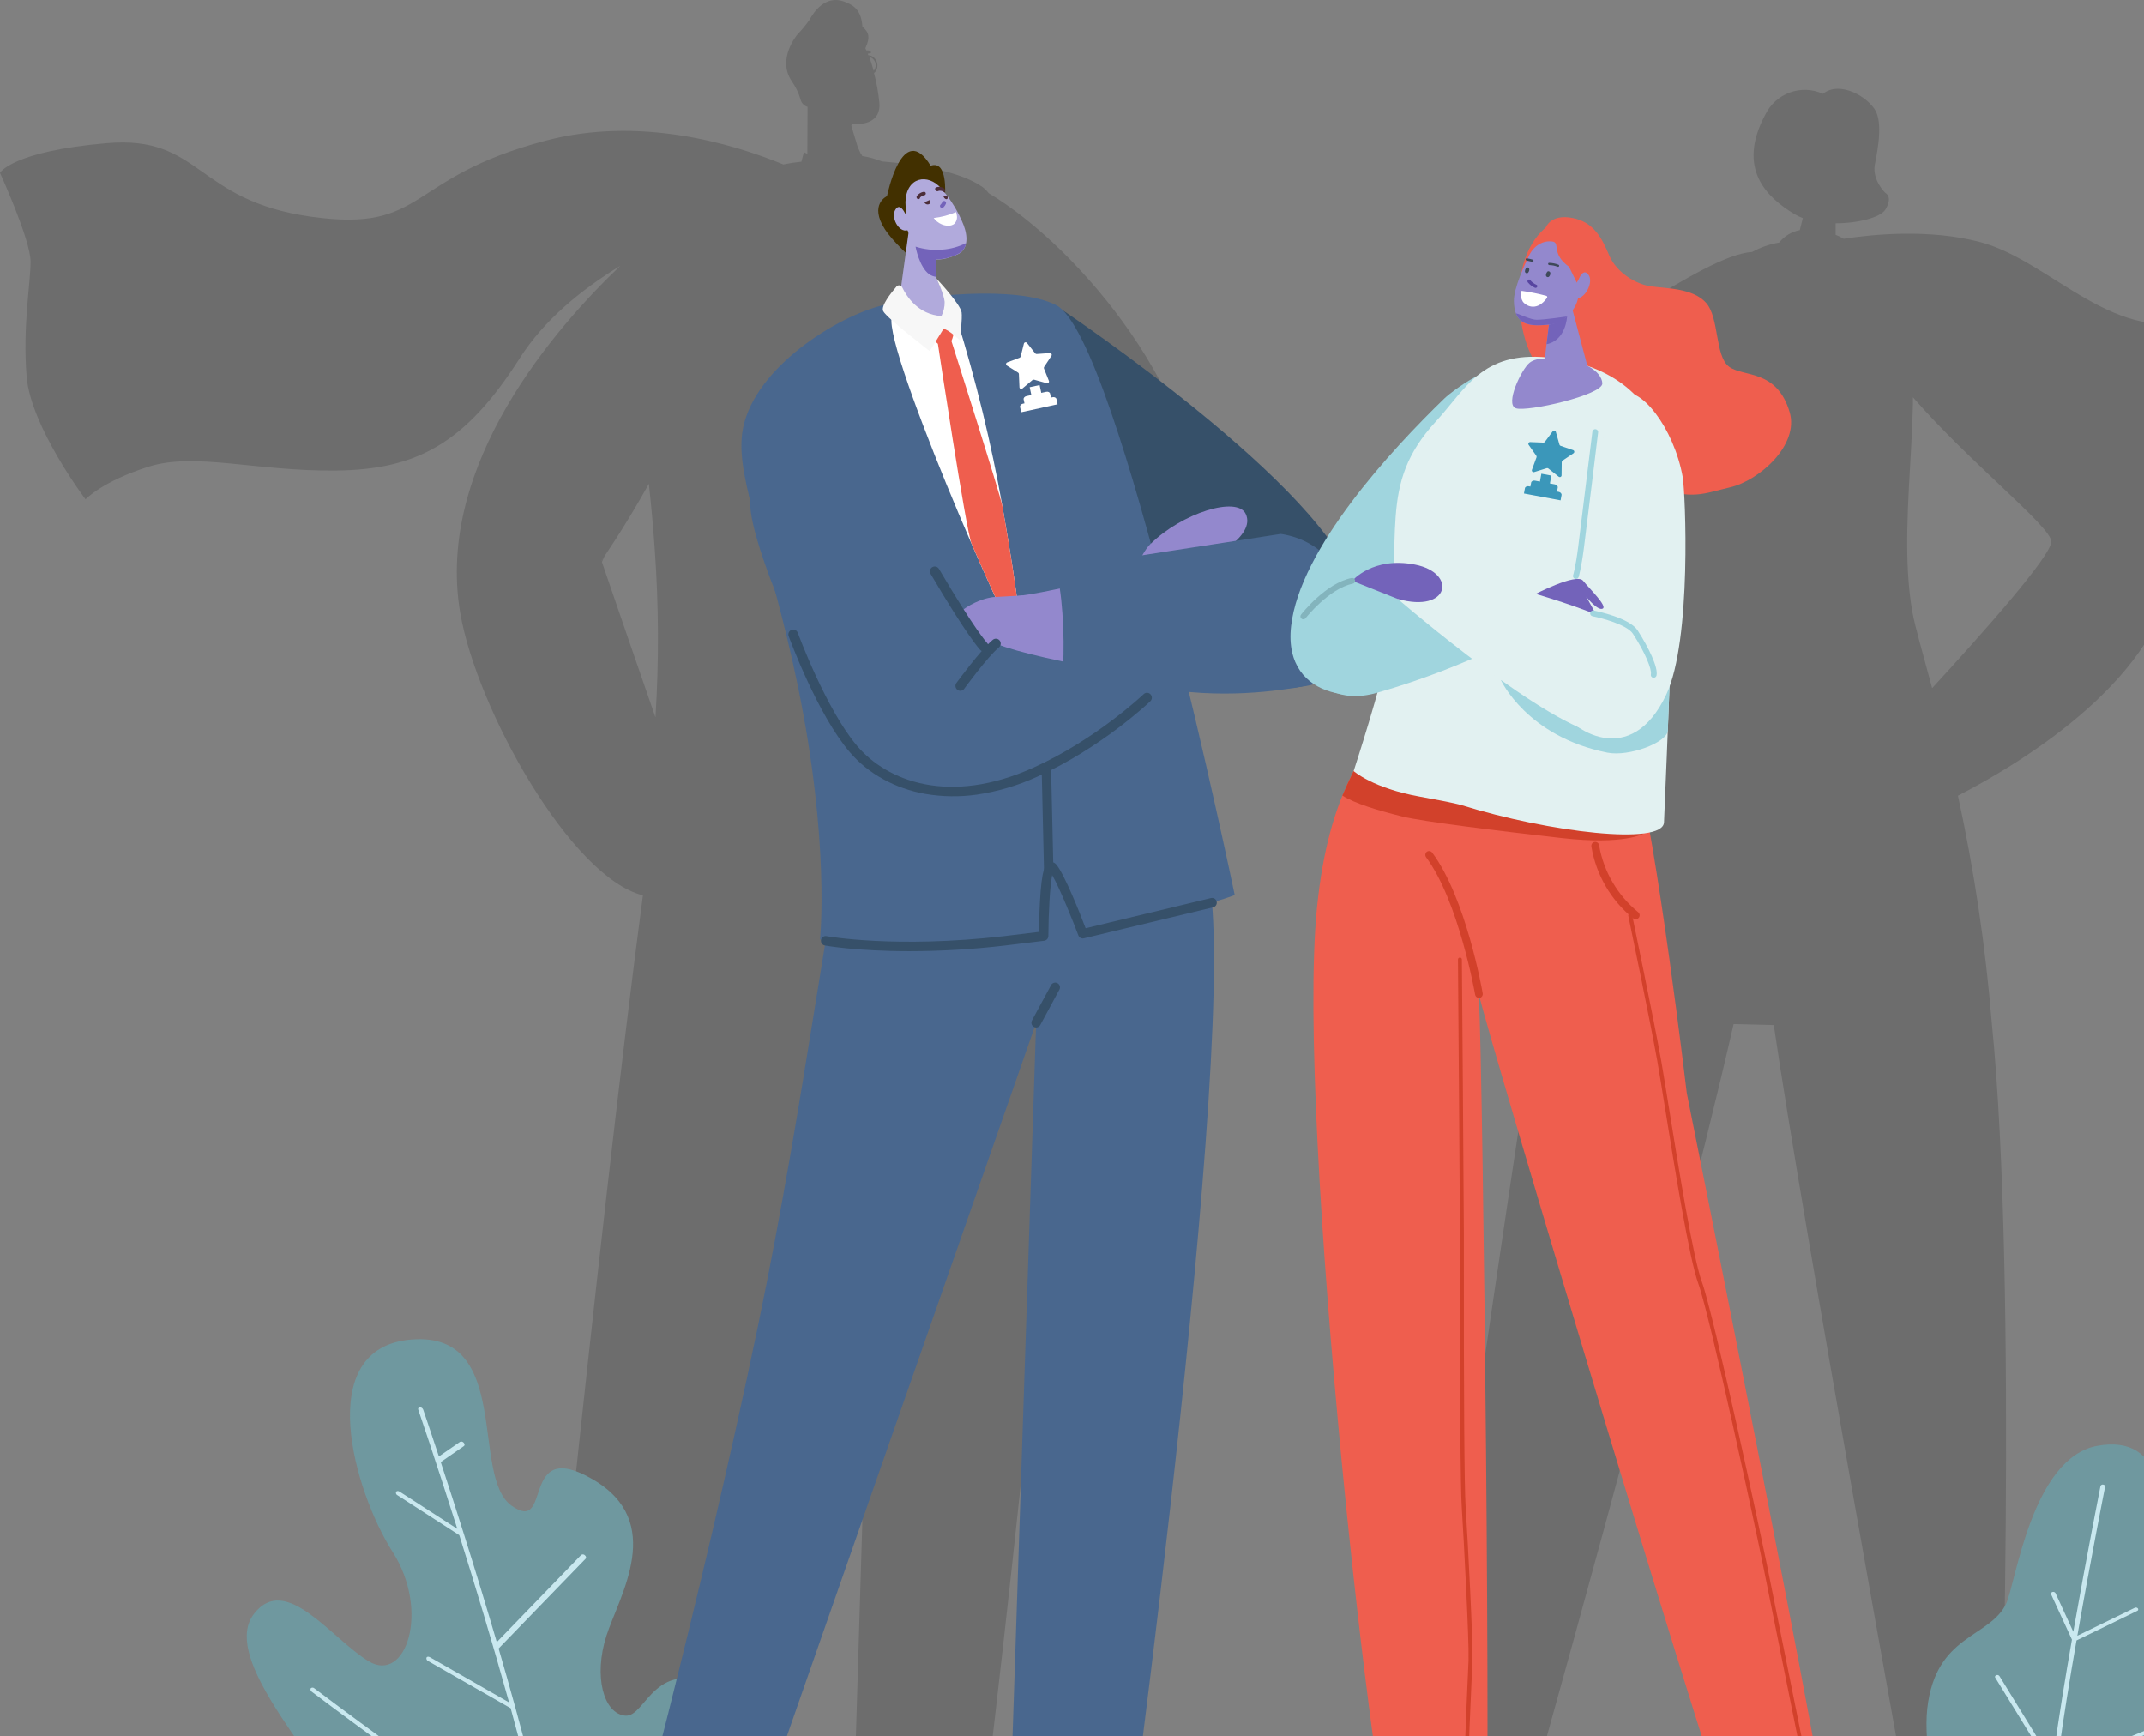 <svg width="494" height="400" viewBox="0 0 494 400" fill="none" xmlns="http://www.w3.org/2000/svg">
<rect x="0" y="0" width="494" height="400" fill="#808080" stroke="none"/>
<g clip-path="url(#clip0_10266_1938)">
<path d="M229.305 454.887H291.287L221.569 448.116L221.365 448.03C217.971 446.533 217.54 443.486 216.094 440.571C216.021 440.429 215.694 438.086 215.527 436.767H224.32C224.32 436.767 245.507 267.803 246.785 194.397C256.398 180.1 275.784 136.548 276.4 121.637C277.683 92.093 249.056 57.213 227.8 44.508C227.391 43.965 226.907 43.483 226.361 43.078C221.594 39.715 212.319 37.918 203.22 37.192C201.754 36.612 200.229 36.195 198.672 35.949L198.394 35.37L198.356 35.464C197.949 34.538 197.629 33.874 197.629 33.874L196.173 29.05C196.153 28.986 196.151 28.918 196.168 28.854C196.184 28.788 196.218 28.729 196.266 28.683C196.276 28.671 196.288 28.661 196.302 28.655C196.316 28.648 196.331 28.645 196.346 28.645C198.895 28.645 200.411 28.235 201.416 27.322C201.717 27.056 201.969 26.74 202.163 26.389C202.575 25.547 202.733 24.598 202.615 23.667C202.393 21.358 201.98 19.071 201.381 16.83C201.599 16.662 201.779 16.449 201.91 16.207C202.17 15.684 202.238 15.086 202.103 14.519C201.967 13.951 201.637 13.449 201.169 13.1C200.853 12.871 200.474 12.743 200.084 12.735L199.942 12.374C200.095 12.33 200.252 12.304 200.411 12.298C200.905 12.254 200.738 11.677 199.98 11.608C199.861 11.595 199.741 11.595 199.622 11.608L199.388 11.118L199.559 10.695C200.344 8.831 200.431 7.588 198.708 6.145C198.474 2.497 196.907 1.172 194.26 0.283C190.2 -1.046 187.547 2.633 186.535 4.541C185.684 5.761 184.737 6.91 183.703 7.978C183.703 7.978 178.904 13.634 182.468 18.743C183.342 20.02 184.013 21.425 184.456 22.908C184.553 23.309 184.753 23.679 185.037 23.979C185.321 24.279 185.678 24.499 186.073 24.618L186.024 35.45L185.228 35.061L184.659 37.248C183.259 37.387 181.867 37.601 180.489 37.887C168.37 32.916 147.17 26.781 125.823 32.382C93.122 40.958 98.546 53.677 71.699 49.929C44.855 46.181 46.454 31.108 24.6 32.983C2.746 34.86 0 39.82 0 39.82C0 39.82 7.051 55.26 7.047 60.289C7.04 65.317 5.194 75.206 6.14 86.762C7.082 98.316 19.713 115.036 19.713 115.036C19.713 115.036 23.502 110.91 34.231 107.516C44.96 104.122 59.051 108.623 77.508 108.404C95.962 108.186 107.209 102.189 119.704 82.597C125.256 73.863 133.746 66.816 142.945 61.222C128.211 75.25 100.242 106.981 106.03 141.111C109.799 163.35 131.611 202.221 148.14 206.263C137.584 285.729 122.621 436.861 122.621 436.861H126.922C126.588 443.823 124.662 452.09 126.922 452.755C131.073 453.998 146.214 455.352 154.508 454.956H222.116C224.765 454.974 227.244 454.985 229.305 454.887ZM246.821 114.27L244.47 127.323C243.715 120.25 242.892 113.185 242.002 106.128C244.884 111.126 246.821 114.297 246.821 114.297V114.27ZM200.96 13.418C201.347 13.697 201.619 14.108 201.725 14.574C201.84 15.036 201.781 15.525 201.558 15.946C201.49 16.078 201.403 16.199 201.301 16.307C201.012 15.243 200.682 14.19 200.313 13.151C200.546 13.19 200.767 13.282 200.96 13.418ZM138.687 129.481L139.341 128.013C139.083 128.405 138.836 128.811 138.596 129.214V129.134C138.596 129.134 143.801 121.724 149.509 111.455C150.021 116.154 150.497 121.214 150.873 126.684C151.791 139.534 151.842 152.429 151.028 165.283C146.888 153.358 142.775 141.424 138.687 129.481ZM149.75 436.792L203.057 202.564C203.093 202.57 203.129 202.57 203.164 202.564L196.099 436.781H201.75C201.578 440.398 200.974 444.364 200.751 447.433H145.494C143.056 445.812 142.569 443.139 141.291 440.596C141.217 440.453 140.891 438.11 140.724 436.792H149.75Z" fill="black" fill-opacity="0.15"/>
<path d="M600.155 70.322C593.848 56.492 578.788 56.262 578.788 56.262C578.788 56.262 556.742 53.844 507.477 72.938C487.818 80.559 472.782 60.133 456.267 55.777C444.544 52.668 431.413 53.999 424.8 55.013C424.215 54.647 423.594 54.34 422.947 54.1V51.438C428.204 51.438 433.325 50.064 434.413 48.276C436.227 45.296 434.413 44.452 434.413 44.452C434.413 44.452 431.457 41.668 431.944 38.13C432.111 36.887 434.041 29.186 432.209 25.631C430.617 22.522 424.066 18.42 420.012 21.609C417.622 20.52 414.901 20.408 412.43 21.297C409.954 22.19 407.92 24.01 406.759 26.375C400.008 38.962 407.197 45.521 413.435 49.314C414.057 49.684 414.711 49.995 415.389 50.245L414.693 53.017C412.811 53.375 411.119 54.396 409.924 55.895C407.742 56.251 405.636 56.984 403.697 58.057C397.88 58.376 387.812 64.491 377.785 70.544C356.133 83.666 329.881 101.251 330.072 119.205C330.295 140.06 349.538 158.713 364.686 170.174C357.646 201.165 329.937 396.852 327.204 416.312C327.161 416.593 328.438 416.984 330.479 417.419C327.704 429.632 321.311 442.143 319.541 443.618C319.176 443.938 318.758 444.192 318.307 444.371C314.229 445.867 311.976 447.335 310.749 448.577C310.551 448.778 310.402 449.021 310.314 449.288C310.225 449.555 310.199 449.84 310.237 450.119L250.388 455.459L275.148 455.782L279.578 456.546L459.462 452.034C458.888 448.845 460.307 438.663 460.943 435.102C461.388 432.616 459.98 428.712 459.091 426.532C458.944 426.171 458.53 423.628 458.075 420.563L460.77 420.664C460.77 420.664 465.039 296.134 458.92 235.569C457.48 217.998 454.878 200.542 451.132 183.316C466.773 175.234 498.154 155.892 500.998 130.296C501.671 124.247 499.314 117.938 495.125 111.649C508.365 114.346 521.655 111.331 539.213 105.558C563.782 97.476 601.184 105.222 601.184 105.222C601.184 105.222 604.306 79.484 600.155 70.322ZM358.911 116.497C359.255 113.974 370.116 106.464 381.616 97.229C379.068 107.571 375.662 122.19 372.015 138.089C364.828 128.038 358.646 118.646 358.911 116.497ZM344.935 419.869C348.206 420.347 350.605 420.675 350.605 420.675C350.605 420.675 384.652 300.777 399.441 235.923L408.696 236.152C415.532 282.771 440.483 419.924 440.483 419.924L441.804 419.973C441.39 431.349 436.374 442.257 434.726 443.629C434.36 443.947 433.943 444.202 433.492 444.382C429.414 445.88 427.157 447.346 425.929 448.591C425.767 448.76 425.637 448.958 425.547 449.174L344.337 451.958C343.801 448.671 345.195 438.645 345.831 435.115C346.269 432.627 344.862 428.725 343.979 426.543C343.812 426.182 344.306 423.267 344.955 419.893L344.935 419.869ZM332.652 447.671C333.008 446.495 333.552 445.384 334.262 444.382C335.896 442.424 339.285 442.778 339.285 442.778L339.901 451.798L329.61 451.219C331.033 450.473 332.125 449.214 332.669 447.696L332.652 447.671ZM454.452 442.816L455.068 451.566L445.907 450.486C446.785 449.746 447.448 448.782 447.826 447.696C448.184 446.519 448.73 445.408 449.442 444.406C451.07 442.449 454.452 442.816 454.452 442.816ZM445.197 158.577C442.963 150.224 441.21 144.235 440.65 141.097C438.526 129.287 439.687 115.341 440.396 102.151V102.064C440.396 101.654 440.441 101.244 440.459 100.821V100.759C440.521 99.516 440.581 98.242 440.632 96.993V96.937C440.681 95.692 440.723 94.45 440.755 93.207V91.516C453.854 106.582 472.517 121.27 472.635 124.74C472.764 127.951 456.771 145.941 445.166 158.564L445.197 158.577Z" fill="black" fill-opacity="0.15"/>
<path d="M166.618 389.362C150.706 380.61 148.991 395.794 144.013 395.253C139.034 394.714 136.743 386.124 139.73 376.844C142.716 367.564 153.521 350.638 136.545 340.792C119.572 330.947 127.457 353.654 117.882 346.89C108.307 340.127 118.136 306.825 94.93 308.589C71.726 310.355 81.764 343.919 90.458 357.52C99.153 371.118 93.542 387.975 84.903 382.699C76.267 377.421 65.869 362.361 58.564 371.746C51.26 381.131 68.911 400.406 82.091 420.557C94.221 439.148 108.412 448.41 108.412 448.41C115.817 453.12 139.601 454.775 151.237 448.608C162.874 442.442 182.531 398.132 166.618 389.362Z" fill="#6F989F"/>
<path d="M154.248 405.155C154.149 405.027 154.01 404.935 153.854 404.895C153.697 404.855 153.532 404.868 153.383 404.932C143.815 410.961 129.352 419.769 125.785 421.205C123.793 412.359 121.356 402.899 118.765 393.483C118.765 393.382 118.737 393.284 118.685 393.198C117.454 388.718 116.186 384.248 114.883 379.789L134.942 359.093C135.127 358.899 135.054 358.545 134.769 358.309C134.662 358.193 134.516 358.121 134.36 358.106C134.203 358.089 134.046 358.13 133.917 358.222L114.465 378.31C112.014 369.964 109.48 361.644 106.862 353.349C105.123 347.833 103.352 342.328 101.55 336.833L106.887 333.141C107.116 332.987 107.091 332.644 106.844 332.377C106.743 332.253 106.603 332.166 106.447 332.131C106.291 332.095 106.127 332.112 105.981 332.179L101.125 335.535C98.959 328.965 97.576 324.967 97.509 324.756C97.449 324.598 97.344 324.461 97.207 324.363C97.07 324.265 96.906 324.209 96.738 324.204C96.671 324.202 96.605 324.217 96.546 324.248C96.487 324.278 96.436 324.323 96.4 324.379C96.363 324.436 96.342 324.501 96.337 324.568C96.332 324.635 96.345 324.702 96.373 324.763C96.484 325.092 100.329 336.281 105.37 352.224L92.068 343.639C91.759 343.441 91.394 343.465 91.265 343.701C91.211 343.849 91.214 344.012 91.275 344.158C91.335 344.303 91.449 344.42 91.592 344.485L105.826 353.672C109.393 364.99 113.502 378.535 117.295 392.209L99.033 381.78C98.712 381.599 98.365 381.648 98.261 381.898C98.223 382.052 98.241 382.215 98.312 382.358C98.382 382.501 98.5 382.615 98.646 382.679L117.66 393.538C120.8 404.95 123.706 416.419 125.872 426.748C101.656 411.116 72.718 389.169 72.422 388.951C72.309 388.848 72.161 388.792 72.008 388.792C71.856 388.792 71.709 388.848 71.595 388.951C71.532 389.089 71.522 389.245 71.565 389.39C71.608 389.535 71.703 389.66 71.831 389.741C72.133 389.964 101.717 412.404 126.126 428.104C128.082 437.618 129.383 446.128 129.637 452.611H130.871C130.586 446.061 129.272 437.569 127.311 428.073C127.314 427.987 127.297 427.902 127.262 427.824C126.899 426.053 126.51 424.249 126.094 422.41C130.173 421.08 151.762 407.493 154.304 405.914C154.502 405.765 154.495 405.429 154.248 405.155Z" fill="#C9E8EF"/>
<path d="M498.968 451.947C498.968 451.947 513.855 406.341 506.415 393.079C498.974 379.815 499.263 373.766 499.419 366.023C499.819 345.995 498.536 330.357 483.302 333.078C468.07 335.802 464.416 365.058 462.202 369.533C458.295 377.428 446.036 376.519 444.074 393.551C442.111 410.582 455.958 451.455 455.958 451.455L498.968 451.947Z" fill="#6F989F"/>
<path d="M452.853 416.989C452.961 416.905 453.091 416.854 453.227 416.844C453.364 416.834 453.5 416.865 453.618 416.933L471.783 428.365C471.732 421.479 472.066 414.596 472.782 407.747L459.716 386.483C459.584 386.278 459.716 386.031 459.967 385.931C460.094 385.879 460.234 385.871 460.367 385.908C460.499 385.945 460.615 386.025 460.696 386.136L472.969 406.101C473.08 405.168 473.195 404.235 473.327 403.284C474.343 395.777 475.837 386.632 477.391 377.737L472.586 367.29C472.482 367.072 472.628 366.836 472.913 366.762C473.04 366.725 473.175 366.729 473.3 366.775C473.424 366.82 473.53 366.905 473.602 367.016L477.707 375.929C480.76 358.558 483.92 342.626 483.969 342.365C484.012 342.242 484.098 342.139 484.211 342.075C484.325 342.011 484.458 341.99 484.585 342.018C484.883 342.056 485.085 342.272 485.043 342.497C484.998 342.719 481.736 359.166 478.639 376.844L491.841 370.424C491.961 370.357 492.101 370.335 492.237 370.359C492.372 370.381 492.497 370.45 492.588 370.553C492.626 370.597 492.65 370.653 492.661 370.711C492.675 370.768 492.672 370.827 492.655 370.883C492.639 370.939 492.609 370.991 492.568 371.033C492.528 371.076 492.477 371.107 492.421 371.125L478.448 377.924C476.904 386.781 475.417 395.881 474.405 403.36C474.242 404.547 474.094 405.736 473.96 406.927L494.149 398.741C494.274 398.683 494.415 398.668 494.549 398.698C494.682 398.732 494.803 398.808 494.889 398.914C494.92 398.965 494.939 399.022 494.944 399.081C494.949 399.141 494.94 399.2 494.918 399.255C494.896 399.31 494.861 399.359 494.816 399.399C494.771 399.438 494.718 399.466 494.66 399.48L473.849 407.916C473.139 414.761 472.811 421.64 472.868 428.521L497.382 417.953C497.506 417.898 497.645 417.884 497.778 417.913C497.911 417.942 498.031 418.014 498.122 418.114C498.156 418.163 498.177 418.219 498.185 418.279C498.193 418.338 498.187 418.398 498.167 418.455C498.148 418.51 498.115 418.56 498.072 418.601C498.029 418.641 497.977 418.67 497.92 418.686L472.882 429.452C472.915 434.908 473.235 440.358 473.838 445.78C473.869 446.01 473.653 446.215 473.351 446.235H473.289C473.17 446.245 473.051 446.212 472.954 446.143C472.856 446.074 472.787 445.972 472.757 445.856C472.146 440.396 471.825 434.908 471.797 429.414L452.933 417.55C452.864 417.508 452.811 417.443 452.782 417.367C452.753 417.291 452.75 417.207 452.773 417.129C452.789 417.077 452.817 417.029 452.853 416.989Z" fill="#C9E8EF"/>
<path d="M245.051 71.6C245.051 71.6 306.181 112.587 311.945 135.249C317.709 157.912 298.514 160.366 287.598 157.78C276.685 155.197 250.179 114.863 243.452 101.952C236.728 89.042 231.644 63.948 245.051 71.6Z" fill="#365069"/>
<path d="M194.63 195.727C200.998 181.563 249.387 163.19 262.153 160.161C263.091 174.459 269.62 183.309 277.345 198.698C288.148 220.198 258.575 436.643 258.575 436.643C258.575 436.643 254.786 439.589 245.754 439.589C234.173 439.589 232.087 436.643 232.087 436.643L238.734 235.625L168.495 436.638C168.495 436.638 166.754 438.596 155.278 439.464C144.753 440.266 143.081 436.638 143.081 436.638C143.081 436.638 161.473 368.987 174.688 305.264C185.573 252.824 191.336 203.061 194.63 195.727Z" fill="#49678E"/>
<path d="M183.776 157.769C177.427 127.089 169.525 110.747 171.012 99.77C172.924 85.693 191.372 73.72 202.397 70.589C211.48 68.008 234.346 65.616 243.385 70.315C257.877 77.811 284.494 206.201 284.494 206.201C284.494 206.201 272.704 211.011 243.156 215.256C203.409 220.968 188.941 216.432 188.941 216.432C188.941 216.432 191.31 194.192 183.776 157.769Z" fill="#49678E"/>
<path d="M220.446 73.404C224.859 87.597 228.376 102.054 230.977 116.689C235 139.892 235.549 146.264 234.26 146.983C232.97 147.705 201.69 76.177 205.755 72.477C209.822 68.78 218.743 67.798 220.446 73.404Z" fill="white"/>
<path d="M216.101 79.203C216.101 79.203 214.213 77.611 214.102 76.493C213.991 75.375 219.981 73.074 219.755 76.275C219.724 77.064 219.541 77.841 219.216 78.562C219.216 78.562 230.521 114.048 230.977 116.678C235 139.879 235.549 146.251 234.259 146.972C233.784 147.233 229.218 137.648 223.857 125.267C222.585 122.346 216.101 79.203 216.101 79.203Z" fill="#EF5E4E"/>
<path d="M235.4 137.193L228.874 137.561C228.874 137.561 221.531 138.109 216.473 146.393C211.412 154.678 226.183 148.32 234.051 148.961C241.916 149.6 244.297 136.71 235.4 137.193Z" fill="#9388CD"/>
<path d="M179.126 90.305C168.144 93.697 172.337 107.794 172.887 116.814C173.571 128.002 190.589 166.869 202.455 180.592C219.915 200.78 236.467 171.27 230.083 157.475C219.428 134.523 190.107 86.911 179.126 90.305Z" fill="#49678E"/>
<path d="M206.753 157.836C219.97 149.756 271.07 133.597 275.517 131.966C277.096 137.741 282.989 144.672 284.494 146.382C280.843 149.433 234.371 182.015 225.881 185.093C207.278 191.847 202.372 182.189 199.386 175.109C197.331 170.194 200.484 161.657 206.753 157.836Z" fill="#49678E"/>
<path d="M277.739 129.548C276.504 130.65 271.933 137.567 266.56 137.008C258.13 136.162 262.962 127.405 265.042 125.361C272.377 118.139 285.008 114.259 287.018 118.368C289.548 123.57 278.406 128.929 277.739 129.548Z" fill="#9388CD"/>
<path d="M279.984 126.958C279.984 126.958 244.817 136.051 235.402 137.193C225.985 138.338 224.364 144.814 228.554 147.761C232.743 150.707 272.168 158.762 286.36 156.357C300.549 153.952 300.513 130.171 279.984 126.958Z" fill="#9388CD"/>
<path d="M244.922 153.647C245.378 146.65 244.706 135.176 243.176 131.16C243.094 130.949 295.121 123.005 295.121 123.005C315.647 126.205 315.327 155.605 301.136 158.012C294.687 159.099 281.43 161.264 265.573 158.253C262.785 157.718 244.891 154.199 244.922 153.647Z" fill="#49678E"/>
<path d="M225.022 183.073C229.844 182.365 234.542 180.974 238.974 178.944C253.781 172.301 264.955 161.66 265.066 161.542C265.224 161.387 265.333 161.19 265.38 160.974C265.427 160.758 265.41 160.533 265.331 160.326C265.252 160.12 265.114 159.941 264.934 159.813C264.755 159.684 264.542 159.611 264.321 159.602C264.174 159.599 264.028 159.625 263.891 159.678C263.754 159.732 263.629 159.812 263.523 159.914C263.418 160.012 252.504 170.392 238.06 176.875C218.712 185.576 204.416 179.982 197.487 171.835C190.311 163.406 183.876 145.946 183.814 145.772C183.737 145.564 183.601 145.384 183.423 145.253C183.245 145.122 183.032 145.047 182.811 145.037C182.626 145.029 182.443 145.068 182.277 145.148C182.11 145.229 181.967 145.349 181.858 145.499C181.75 145.649 181.68 145.823 181.656 146.006C181.631 146.19 181.652 146.376 181.717 146.549C181.981 147.284 188.35 164.575 195.79 173.276C200.035 178.249 206.241 181.686 213.264 182.91C217.151 183.572 221.118 183.628 225.022 183.073ZM226.875 150.059C227.073 150.024 227.257 149.937 227.409 149.805C227.561 149.674 227.675 149.504 227.738 149.313C227.801 149.122 227.812 148.917 227.768 148.721C227.724 148.524 227.629 148.344 227.491 148.197C227.442 148.146 224.567 145.057 216.341 131.054C216.266 130.927 216.166 130.817 216.048 130.729C215.93 130.641 215.796 130.577 215.653 130.541C215.365 130.468 215.06 130.513 214.805 130.666C214.55 130.819 214.366 131.067 214.293 131.355C214.22 131.644 214.265 131.949 214.418 132.205C222.908 146.654 225.776 149.658 225.894 149.776C226.023 149.899 226.179 149.989 226.35 150.039C226.52 150.088 226.7 150.094 226.875 150.059Z" fill="#365069"/>
<path d="M221.407 159.141C221.555 159.122 221.698 159.072 221.826 158.996C221.955 158.919 222.066 158.817 222.154 158.696C222.209 158.62 227.466 151.391 230.175 149.128C230.402 148.936 230.545 148.662 230.571 148.365C230.598 148.068 230.507 147.772 230.317 147.543C230.223 147.429 230.108 147.336 229.978 147.267C229.848 147.199 229.706 147.157 229.559 147.143C229.413 147.13 229.266 147.146 229.125 147.19C228.985 147.234 228.855 147.306 228.743 147.4C225.832 149.837 220.58 157.059 220.359 157.346C220.271 157.465 220.208 157.6 220.173 157.743C220.137 157.886 220.131 158.035 220.155 158.181C220.199 158.472 220.354 158.735 220.588 158.914C220.821 159.093 221.115 159.174 221.407 159.141Z" fill="#365069"/>
<path d="M217.749 44.855C217.749 44.855 218.365 36.776 214.436 38.188C207.932 27.509 204.378 45.192 204.378 45.192C204.378 45.192 200.164 47.056 203.922 52.868C205.601 55.478 209.544 59.046 209.544 59.046C209.544 59.046 219.032 50.033 217.749 44.855Z" fill="#423000"/>
<path d="M209.481 52.612L206.891 71.397C206.995 73.303 216.034 77.37 218.872 74.764C219.699 74.007 219.421 72.117 218.472 70.19L215.792 64.144L215.527 55.932L209.481 52.612Z" fill="#B1AADC"/>
<path d="M216.915 72.814C217.427 71.799 217.682 70.674 217.656 69.538C217.54 67.868 215.805 64.224 215.805 64.224C215.805 64.224 221.24 69.972 221.562 71.956C221.765 73.199 221.204 78.444 221.204 78.444C221.204 78.444 218.472 75.802 217.384 75.778L214.22 80.894C214.22 80.894 204.347 73.299 203.509 71.696C202.893 70.533 205.243 67.549 206.564 66.015C206.648 65.912 206.757 65.834 206.881 65.786C207.004 65.739 207.138 65.724 207.269 65.743C207.399 65.762 207.523 65.814 207.629 65.892C207.735 65.971 207.821 66.074 207.878 66.193C208.877 68.257 211.529 72.46 216.915 72.814Z" fill="#F7F7F7"/>
<path d="M208.63 46.546L208.845 52.202C208.845 52.879 210.308 55.371 210.56 55.999C211.425 58.151 213.935 61.687 220.686 58.574C222.863 57.572 223.152 54.877 222.056 51.937C220.829 48.826 219.08 45.947 216.884 43.426C213.769 39.802 208.803 40.784 208.63 46.546Z" fill="#B1AADC"/>
<path d="M220.446 49.554C220.523 49.897 220.517 50.252 220.428 50.591C220.34 50.931 220.173 51.244 219.939 51.505C219.119 52.303 217.269 52.165 215.879 51.015C215.6 50.783 215.35 50.517 215.134 50.225C216.907 50.026 218.641 49.566 220.279 48.86C220.357 49.082 220.413 49.318 220.446 49.554Z" fill="white"/>
<path d="M209.155 50.04C208.863 49.683 208.609 49.297 208.396 48.889C207.983 48.114 207.162 47.025 206.353 48.236C205.119 49.96 207.111 53.744 209.179 53.029C210.716 52.476 209.902 50.929 209.155 50.04Z" fill="#B1AADC"/>
<path d="M217.756 46.354C217.65 46.296 217.526 46.283 217.411 46.316C217.295 46.35 217.197 46.429 217.137 46.534C217.042 46.77 216.897 46.982 216.713 47.156C216.292 47.566 216.953 48.2 217.373 47.777C217.614 47.549 217.804 47.274 217.934 46.969C217.985 46.862 217.995 46.741 217.962 46.627C217.929 46.514 217.856 46.416 217.756 46.354Z" fill="#7363BA"/>
<path d="M213.302 44.464C213.27 44.364 213.2 44.28 213.108 44.23C213.016 44.179 212.909 44.167 212.808 44.196C212.407 44.264 212.031 44.432 211.714 44.686C211.456 44.893 210.987 45.31 211.271 45.677C211.313 45.75 211.378 45.808 211.455 45.842C211.532 45.876 211.618 45.884 211.7 45.865C211.782 45.847 211.856 45.802 211.911 45.738C211.966 45.674 211.999 45.594 212.005 45.51L212.116 45.397C212.369 45.171 212.682 45.024 213.017 44.974C213.07 44.96 213.119 44.936 213.161 44.902C213.205 44.87 213.242 44.828 213.269 44.781C213.295 44.733 213.312 44.681 213.317 44.626C213.322 44.571 213.317 44.516 213.302 44.464ZM215.51 43.706C215.481 43.663 215.463 43.613 215.456 43.562C215.45 43.511 215.454 43.459 215.467 43.41C215.482 43.361 215.507 43.315 215.54 43.276C215.574 43.237 215.616 43.206 215.663 43.185C216.012 43.044 216.395 43.013 216.762 43.096C217.077 43.165 217.693 43.328 217.749 43.831C217.78 44.067 217.687 44.254 217.466 44.241C217.334 44.218 217.215 44.146 217.133 44.04L216.973 43.991C216.669 43.9 216.341 43.922 216.052 44.054C215.874 44.121 215.601 43.918 215.51 43.706Z" fill="#4C2E3A"/>
<path d="M222.599 55.995C220.869 56.871 218.98 57.386 217.046 57.509C214.99 57.684 212.92 57.449 210.956 56.819C210.956 56.819 211.796 61.514 214.102 63.186C214.611 63.52 215.187 63.729 215.788 63.807L215.656 59.761C217.41 59.752 219.136 59.326 220.693 58.518C221.195 58.289 221.632 57.939 221.965 57.498C222.298 57.058 222.516 56.541 222.599 55.995Z" fill="#7363BA"/>
<path d="M212.992 46.608L214.164 46.091C214.164 46.091 214.498 46.626 214.231 46.931C214.133 47.006 214.019 47.059 213.898 47.083C213.777 47.108 213.652 47.105 213.533 47.073C213.413 47.042 213.302 46.984 213.209 46.903C213.115 46.823 213.041 46.722 212.992 46.608ZM218.236 45.018L217.36 45.178C217.571 45.802 218.065 46.024 218.267 45.802C218.471 45.579 218.236 45.018 218.236 45.018Z" fill="#4C2E3A"/>
<path d="M209.519 219.135C197.296 219.135 190.151 217.844 190.047 217.821C189.906 217.796 189.771 217.743 189.651 217.665C189.531 217.587 189.427 217.486 189.346 217.367C189.183 217.127 189.121 216.832 189.173 216.547C189.226 216.261 189.388 216.008 189.626 215.842C189.744 215.76 189.876 215.702 190.016 215.672C190.155 215.642 190.3 215.64 190.44 215.666C190.6 215.697 206.384 218.55 231.353 215.666L239.374 214.69C239.374 213.292 239.45 210.577 239.603 207.853C240.041 199.954 240.837 199.027 241.755 198.691C242.052 198.587 242.374 198.583 242.674 198.678C242.973 198.773 243.234 198.963 243.416 199.219C245.267 201.421 248.969 210.733 250.141 213.846L279.022 206.898C279.161 206.864 279.306 206.858 279.447 206.88C279.589 206.903 279.725 206.953 279.847 207.028C279.969 207.104 280.075 207.203 280.158 207.32C280.242 207.436 280.301 207.568 280.334 207.708C280.399 207.99 280.352 208.287 280.201 208.534C280.051 208.781 279.809 208.959 279.529 209.029L249.703 216.178C249.45 216.231 249.186 216.192 248.96 216.067C248.734 215.943 248.559 215.741 248.469 215.499C247.303 212.421 244.237 204.709 242.434 201.606C241.911 204.143 241.578 210.31 241.553 215.648C241.55 215.913 241.452 216.169 241.276 216.367C241.101 216.566 240.86 216.695 240.597 216.73L231.649 217.821C224.304 218.687 216.915 219.126 209.519 219.135Z" fill="#365069"/>
<path d="M241.633 201.459C241.348 201.459 241.074 201.347 240.871 201.147C240.668 200.948 240.551 200.676 240.546 200.39L240.003 176.813C239.999 176.524 240.106 176.245 240.301 176.033C240.45 175.878 240.641 175.771 240.851 175.724C241.06 175.678 241.279 175.694 241.479 175.772C241.68 175.849 241.853 175.984 241.976 176.16C242.1 176.336 242.17 176.544 242.176 176.759L242.718 200.339C242.722 200.482 242.698 200.625 242.646 200.759C242.595 200.892 242.518 201.015 242.419 201.119C242.321 201.222 242.203 201.306 242.072 201.364C241.941 201.422 241.8 201.454 241.657 201.457L241.633 201.459ZM238.733 236.714C238.552 236.714 238.373 236.666 238.215 236.575C238.088 236.508 237.976 236.416 237.886 236.304C237.795 236.192 237.728 236.063 237.688 235.925C237.606 235.646 237.638 235.346 237.777 235.09L242.218 226.872C242.368 226.641 242.6 226.474 242.867 226.406C243.135 226.337 243.418 226.372 243.661 226.503C243.904 226.636 244.087 226.857 244.174 227.121C244.262 227.384 244.247 227.671 244.132 227.923L239.69 236.141C239.597 236.315 239.459 236.46 239.291 236.561C239.122 236.661 238.93 236.714 238.733 236.714Z" fill="#365069"/>
<path d="M356.184 52.369C356.184 52.369 357.294 49.263 362.266 50.209C367.24 51.151 369.097 54.875 370.769 58.821C372.442 62.77 376.84 65.418 380.233 65.945C383.627 66.473 389.982 66.28 393.086 69.749C396.188 73.217 395.096 82.025 398.392 84.481C401.687 86.936 409.381 84.965 412.347 94.928C414.613 102.556 405.272 110.718 398.681 112.257C392.092 113.8 390.266 115.192 380.709 112.159C371.152 109.126 372.873 90.254 370.011 88.091C367.147 85.929 359.238 87.216 355.048 84.76C350.859 82.305 345.707 61.327 356.184 52.372V52.369Z" fill="#EF5E4E"/>
<path d="M332.805 91.801C320.602 103.611 299.488 126.403 297.482 144.269C295.477 162.13 315.752 162.51 321.756 156.785C326.365 152.386 345.947 106.905 347.205 87.539C347.663 80.613 335.051 89.632 332.805 91.801Z" fill="#A0D5DE"/>
<path d="M376.687 175.265C371.597 156.713 324.013 140.456 316.948 166.942C314.782 175.071 306.244 181.356 303.448 209.096C298.483 258.336 317.351 424.853 321.527 427.886C325.705 430.919 341.228 433.964 342.264 428.83C343.596 422.247 341.802 250.541 340.739 228.999C341.973 235.76 398.28 423.764 401.558 427.897C404.834 432.031 416.279 427.897 421.602 424.398C423.145 423.378 388.657 251.835 388.657 251.835C388.657 251.835 381.832 194.017 376.687 175.265Z" fill="#EF5E4E"/>
<path d="M309.306 183.289C310.728 179.904 312.341 176.603 314.135 173.401C318.645 175.191 327.377 178.545 333.67 180.374C342.522 182.941 378.71 192.017 378.71 192.017C378.71 192.017 374.472 194.734 359.78 193.066C345.091 191.4 327.962 189.306 323.05 188.095C317.24 186.64 312.161 185.104 309.306 183.289Z" fill="#D2412B"/>
<path d="M383.404 189.442C385.156 147.458 386.762 116.039 382.826 101.674C379.844 90.806 370.485 83.708 356.547 82.354C341.455 80.887 337.735 89.608 330.85 97.091C317.219 111.916 323.488 122.947 319.652 149.981C318.669 156.885 311.896 177.641 311.896 177.641C311.896 177.641 316.27 181.581 327.204 183.543C329.672 183.986 335.151 184.993 336.821 185.509C356.887 191.745 383.182 194.869 383.404 189.442Z" fill="#E2F1F1"/>
<path d="M385.163 141.302C384.645 141.253 384.276 141.302 384.151 141.525C383.484 142.683 359.954 157.687 345.818 156.669C345.818 156.669 351.753 169.719 370.394 173.401C375.328 174.376 384.176 171.062 384.287 168.292C384.683 158.484 385.01 149.44 385.163 141.302Z" fill="#A0D5DE"/>
<path d="M373.349 90.788C377.79 88.477 385.688 98.521 387.718 109.928C388.334 113.544 389.853 147.462 383.918 160.036C375.897 177.024 362.273 169.069 357.868 161.455C356.929 159.838 368.899 93.1 373.349 90.788Z" fill="#E2F1F1"/>
<path d="M353.358 137.058C353.358 137.058 363.229 131.9 364.748 133.784C366.264 135.666 370.405 139.636 369.271 140.215C368.134 140.794 365.475 137.492 365.475 137.492C365.475 137.492 368.499 142.465 368.079 143.137C367.659 143.808 366.789 143.367 366.789 143.367C366.662 143.927 366.351 144.429 365.906 144.792C365.235 145.231 361.773 141.906 361.773 141.906C361.773 141.906 352.469 148.743 350.247 142.881C348.026 137.02 353.358 137.058 353.358 137.058Z" fill="#7363BA"/>
<path d="M308.014 136.182C308.014 136.182 310.569 133.51 316.037 132.234C324.989 130.151 344.103 137.772 351.346 137.207C357.577 136.721 357.83 138.984 356.356 142.385C355.646 144.013 338.406 153.622 317.213 159.626C300.493 164.357 293.829 145.039 308.014 136.182Z" fill="#A0D5DE"/>
<path d="M320.362 136.53C320.362 136.53 321.78 131.133 323.199 129.966C323.644 129.599 327.413 130.171 336.97 132.316C339.81 132.937 366.173 139.327 375.675 145.404C381.227 148.986 382.524 158.638 379.635 164.673C378.223 167.626 371.688 170.305 366.814 168.746C351.717 163.909 320.362 136.53 320.362 136.53Z" fill="#E2F1F1"/>
<path d="M340.739 229.906H340.895C341.012 229.886 341.124 229.843 341.224 229.779C341.324 229.716 341.41 229.632 341.477 229.534C341.546 229.436 341.594 229.327 341.62 229.21C341.646 229.094 341.649 228.974 341.629 228.857C341.475 227.968 337.784 206.898 329.992 196.417C329.851 196.232 329.643 196.108 329.413 196.073C329.183 196.038 328.948 196.095 328.758 196.23C328.577 196.377 328.458 196.586 328.425 196.816C328.391 197.047 328.446 197.281 328.578 197.473C336.112 207.611 339.845 228.924 339.883 229.135C339.913 229.344 340.015 229.535 340.172 229.676C340.328 229.817 340.529 229.898 340.739 229.906ZM376.889 211.764C377.03 211.765 377.169 211.732 377.295 211.669C377.421 211.606 377.531 211.514 377.615 211.4C377.699 211.287 377.756 211.156 377.78 211.016C377.804 210.877 377.795 210.734 377.754 210.599C377.701 210.418 377.593 210.258 377.445 210.141C372.711 206.276 369.52 200.837 368.455 194.814C368.448 194.69 368.416 194.569 368.361 194.458C368.306 194.347 368.229 194.248 368.135 194.168C368.04 194.088 367.93 194.028 367.811 193.992C367.693 193.956 367.568 193.945 367.445 193.959C367.259 193.981 367.085 194.062 366.947 194.189C366.809 194.316 366.714 194.483 366.676 194.667C366.65 194.789 366.648 194.914 366.671 195.037C367.757 201.556 371.197 207.448 376.335 211.595C376.495 211.713 376.691 211.773 376.889 211.764Z" fill="#D2412B"/>
<path d="M357.812 82.653C357.812 82.653 354.252 82.125 352.427 83.566C350.599 85.009 346.687 93.145 349.267 94.058C351.846 94.971 369.337 90.982 369.195 88.31C369.053 85.637 364.975 82.653 357.812 82.653Z" fill="#9388CD"/>
<path d="M419.227 421.018C419.27 421.027 419.314 421.027 419.356 421.018C419.47 420.983 419.565 420.905 419.621 420.8C419.678 420.696 419.691 420.573 419.659 420.459C419.659 420.459 418.74 417.35 418.142 414.965C417.691 413.15 412.503 387.298 409.399 371.851C408.314 366.42 407.444 362.095 407.055 360.186C405.741 353.69 394.918 303.002 392.148 295.37C390.1 289.776 386.731 268.81 384.503 254.969C383.943 251.405 383.356 247.845 382.744 244.29C381.092 235.003 376.106 211.04 376.057 210.8C376.033 210.683 375.963 210.58 375.863 210.514C375.763 210.448 375.641 210.424 375.524 210.448C375.466 210.46 375.41 210.484 375.361 210.517C375.312 210.551 375.27 210.594 375.238 210.644C375.205 210.694 375.183 210.749 375.172 210.808C375.161 210.866 375.162 210.926 375.175 210.985C375.23 211.23 380.209 235.177 381.863 244.451C382.27 246.751 382.893 250.624 383.616 255.111C385.848 269.004 389.224 289.998 391.303 295.699C394.06 303.258 404.876 353.89 406.172 360.377C406.561 362.286 407.406 366.593 408.516 372.045C411.825 388.499 416.815 413.359 417.273 415.201C417.889 417.631 418.783 420.702 418.796 420.733C418.83 420.819 418.89 420.892 418.967 420.943C419.044 420.994 419.135 421.02 419.227 421.018ZM338.858 426.655H338.931C338.99 426.645 339.046 426.624 339.097 426.593C339.147 426.561 339.191 426.52 339.226 426.472C339.26 426.423 339.285 426.368 339.298 426.31C339.311 426.252 339.313 426.192 339.303 426.133C339.303 425.935 338.524 421.16 338.069 419.508C337.808 418.537 338.253 404.738 339.265 382.581V381.96C339.421 378.577 338.222 355.102 337.697 347.151C337.397 342.528 337.259 322.17 337.29 286.631V284.112C337.29 278.364 336.841 221.614 336.834 221.042C336.833 220.923 336.785 220.809 336.701 220.725C336.616 220.641 336.502 220.594 336.383 220.594C336.324 220.595 336.265 220.607 336.21 220.63C336.156 220.653 336.106 220.686 336.064 220.728C336.023 220.771 335.99 220.821 335.967 220.876C335.945 220.93 335.934 220.989 335.934 221.049C335.934 221.628 336.39 278.364 336.39 284.112V286.631C336.359 322.19 336.501 342.57 336.803 347.207C337.31 354.915 338.513 378.622 338.364 381.902V382.526C337.63 398.73 336.828 418.332 337.199 419.724C337.637 421.365 338.402 426.207 338.433 426.258C338.448 426.363 338.497 426.461 338.573 426.534C338.651 426.606 338.752 426.649 338.858 426.655Z" fill="#D2412B"/>
<path d="M362.044 70.346L365.673 84.02C366.091 86.308 358.299 91.791 354.203 89.528C353.005 88.862 355.904 82.778 355.904 82.778L357.218 72.066L362.044 70.346Z" fill="#9388CD"/>
<path d="M356.338 79.303L357.009 73.834L361.063 72.907C361.063 72.907 360.879 78.384 356.338 79.303Z" fill="#7363BA"/>
<path d="M361.526 61.476L363.605 65.734C364.557 69.979 361.212 74.275 356.918 74.776C351.568 75.4 348.895 74.386 348.815 69.358C348.766 66.404 351.284 61.028 352.264 58.946C353.425 56.516 355.584 55.361 357.652 55.635C359.62 55.888 357.256 58.405 361.526 61.476Z" fill="#9388CD"/>
<path d="M354.043 73.671C355.893 73.671 361.039 72.907 361.063 72.907C360.627 73.375 360.138 73.794 359.607 74.15C358.754 74.514 357.844 74.725 356.918 74.773C352.778 75.257 350.241 74.773 349.267 72.168C350.421 72.491 352.74 73.664 354.043 73.671Z" fill="#7363BA"/>
<path d="M354.025 65.623C353.45 65.377 352.943 64.995 352.549 64.509C352.24 64.137 351.722 64.683 352.031 65.057C352.467 65.596 353.027 66.021 353.661 66.3C354.105 66.473 354.468 65.814 354.025 65.623Z" fill="#5745A0"/>
<path d="M356.961 62.545C356.878 62.495 356.78 62.48 356.686 62.5C356.592 62.521 356.51 62.577 356.456 62.656C356.3 62.865 356.206 63.113 356.185 63.373C356.181 63.441 356.193 63.509 356.22 63.572C356.246 63.634 356.286 63.69 356.337 63.736C356.387 63.781 356.448 63.814 356.513 63.833C356.578 63.852 356.647 63.856 356.714 63.845C357.11 63.776 357.479 62.749 356.961 62.545ZM352.124 61.656C352.041 61.607 351.943 61.592 351.849 61.612C351.755 61.633 351.672 61.688 351.617 61.767C351.464 61.976 351.372 62.224 351.353 62.482C351.347 62.551 351.358 62.62 351.385 62.684C351.411 62.748 351.452 62.804 351.504 62.85C351.555 62.895 351.616 62.928 351.682 62.947C351.748 62.965 351.817 62.967 351.884 62.954C352.246 62.881 352.624 61.863 352.124 61.656Z" fill="#3E4959"/>
<path d="M356.276 68.153C354.449 67.666 352.595 67.29 350.723 67.026C350.66 67.016 350.595 67.028 350.538 67.058C350.481 67.089 350.435 67.137 350.408 67.195C350.389 67.234 350.379 67.276 350.379 67.32C350.316 68.086 350.492 68.852 350.884 69.513C351.829 70.707 354.252 71.669 356.436 68.631C356.466 68.591 356.485 68.545 356.493 68.495C356.5 68.446 356.495 68.395 356.478 68.349C356.463 68.302 356.436 68.26 356.401 68.226C356.366 68.192 356.323 68.167 356.276 68.153Z" fill="white"/>
<path d="M363.162 65.293C363.44 64.903 363.68 64.487 363.878 64.05C364.261 63.217 365.019 62.068 365.962 63.248C367.338 64.963 365.061 69.284 362.878 68.667C361.23 68.208 362.433 66.262 363.162 65.293Z" fill="#9388CD"/>
<path d="M356.929 60.556C357.672 60.572 358.406 60.719 359.098 60.993C359.128 61.006 359.155 61.026 359.177 61.051C359.2 61.075 359.217 61.104 359.229 61.135C359.253 61.2 359.251 61.269 359.222 61.331C359.209 61.362 359.189 61.389 359.165 61.412C359.141 61.435 359.112 61.453 359.081 61.465C359.05 61.477 359.016 61.482 358.983 61.481C358.949 61.48 358.917 61.472 358.886 61.458C358.28 61.218 357.636 61.09 356.985 61.079C356.647 61.066 356.585 60.556 356.929 60.556ZM351.833 59.512C352.271 59.587 352.705 59.699 353.129 59.81C353.463 59.899 353.358 60.434 353.025 60.322C352.597 60.203 352.165 60.103 351.728 60.022C351.395 59.966 351.506 59.456 351.833 59.512Z" fill="#3E4959"/>
<path d="M322.058 137.984L311.569 133.808C311.569 133.808 316.308 128.145 326.063 130.078C335.816 132.011 333.984 141.36 322.058 137.984Z" fill="#7363BA"/>
<path d="M381.023 156.139H380.862C380.691 156.093 380.545 155.983 380.453 155.831C380.408 155.755 380.378 155.671 380.366 155.583C380.353 155.494 380.359 155.405 380.382 155.319C380.633 154.312 379.148 150.457 376.235 145.997C374.896 143.926 369.066 142.389 366.925 141.968C366.838 141.951 366.756 141.917 366.683 141.868C366.61 141.819 366.547 141.756 366.499 141.683C366.45 141.61 366.416 141.528 366.399 141.441C366.382 141.355 366.382 141.266 366.4 141.18C366.435 141.005 366.537 140.852 366.684 140.752C366.757 140.703 366.839 140.668 366.924 140.651C367.01 140.633 367.099 140.633 367.185 140.65C368.023 140.819 375.47 142.347 377.351 145.262C379.82 149.11 382.139 153.814 381.672 155.662C381.63 155.802 381.544 155.924 381.427 156.01C381.31 156.096 381.168 156.14 381.023 156.139ZM363.093 133.372C362.931 133.373 362.774 133.313 362.653 133.205C362.553 133.117 362.482 133.001 362.449 132.873C362.415 132.744 362.42 132.608 362.464 132.483C362.464 132.483 363.027 130.773 363.643 125.875C364.261 120.864 366.862 99.707 366.894 99.496C366.903 99.359 366.954 99.229 367.04 99.123C367.126 99.016 367.242 98.939 367.374 98.901C367.483 98.87 367.599 98.867 367.709 98.892C367.82 98.918 367.923 98.972 368.007 99.049C368.091 99.125 368.154 99.222 368.191 99.33C368.227 99.438 368.235 99.553 368.214 99.665C368.214 99.877 365.599 121.034 364.97 126.045C364.341 131.055 363.736 132.85 363.736 132.917C363.692 133.052 363.605 133.169 363.49 133.251C363.374 133.332 363.235 133.375 363.093 133.372Z" fill="#A0D5DE"/>
<path d="M300.295 142.677C300.145 142.681 299.999 142.63 299.884 142.534C299.815 142.479 299.757 142.412 299.713 142.336C299.629 142.18 299.607 141.999 299.653 141.828C299.677 141.744 299.718 141.665 299.773 141.596C299.999 141.298 305.472 134.359 311.44 133.149C311.526 133.132 311.615 133.133 311.7 133.15C311.786 133.168 311.868 133.202 311.941 133.251C312.013 133.3 312.076 133.363 312.124 133.436C312.172 133.509 312.206 133.591 312.223 133.677C312.24 133.764 312.241 133.853 312.225 133.94C312.189 134.114 312.087 134.267 311.94 134.367C311.867 134.416 311.785 134.449 311.698 134.465C306.219 135.579 300.871 142.354 300.82 142.423C300.757 142.502 300.678 142.566 300.587 142.61C300.496 142.654 300.396 142.677 300.295 142.677Z" fill="#83B4BD"/>
<path d="M358.477 99.489L359.307 102.436C359.342 102.563 359.44 102.667 359.567 102.71L362.449 103.696C362.521 103.72 362.585 103.764 362.633 103.823C362.682 103.882 362.713 103.954 362.723 104.029C362.733 104.105 362.721 104.182 362.69 104.251C362.658 104.321 362.608 104.38 362.544 104.422L360.016 106.121C359.961 106.158 359.916 106.207 359.885 106.265C359.854 106.323 359.837 106.387 359.836 106.453L359.798 109.513C359.797 109.589 359.775 109.663 359.735 109.727C359.694 109.791 359.636 109.842 359.568 109.875C359.499 109.908 359.423 109.921 359.348 109.912C359.273 109.904 359.201 109.874 359.142 109.827L356.749 107.932C356.698 107.891 356.637 107.863 356.572 107.85C356.508 107.838 356.441 107.841 356.378 107.861L353.472 108.765C353.399 108.787 353.322 108.788 353.249 108.769C353.176 108.749 353.11 108.71 353.058 108.655C353.006 108.6 352.97 108.531 352.955 108.457C352.94 108.383 352.945 108.306 352.971 108.235L354.021 105.364C354.044 105.302 354.052 105.236 354.043 105.17C354.035 105.104 354.01 105.042 353.972 104.988L352.213 102.487C352.17 102.425 352.144 102.352 352.14 102.276C352.136 102.201 352.152 102.125 352.188 102.059C352.224 101.992 352.278 101.937 352.344 101.899C352.41 101.861 352.484 101.843 352.56 101.845L355.602 101.968C355.668 101.971 355.733 101.957 355.792 101.929C355.851 101.9 355.903 101.858 355.942 101.805L357.761 99.356C357.806 99.294 357.868 99.247 357.938 99.219C358.009 99.191 358.086 99.184 358.161 99.198C358.236 99.212 358.305 99.246 358.361 99.298C358.417 99.35 358.457 99.416 358.477 99.489Z" fill="#3B97BA"/>
<path d="M359.135 113.317L358.751 113.246L358.917 112.339C358.98 112.005 358.684 111.671 358.261 111.593L357.112 111.377L357.443 109.567L355.142 109.135L354.81 110.947L353.661 110.731C353.236 110.651 352.842 110.858 352.782 111.192L352.616 112.097L352.233 112.025C351.808 111.945 351.415 112.152 351.355 112.486L351.132 113.693L359.569 115.272L359.791 114.065C359.851 113.731 359.558 113.397 359.135 113.317Z" fill="#3B97BA"/>
<path d="M236.623 79.009L238.516 81.403C238.556 81.455 238.609 81.495 238.669 81.522C238.729 81.548 238.795 81.559 238.86 81.555L241.898 81.343C241.973 81.338 242.049 81.354 242.116 81.389C242.183 81.425 242.239 81.478 242.277 81.544C242.315 81.61 242.333 81.685 242.331 81.761C242.328 81.837 242.305 81.91 242.262 81.973L240.579 84.525C240.543 84.581 240.521 84.644 240.514 84.71C240.507 84.776 240.517 84.843 240.541 84.904L241.675 87.741C241.703 87.812 241.711 87.888 241.698 87.963C241.684 88.037 241.651 88.107 241.6 88.163C241.55 88.219 241.485 88.261 241.413 88.282C241.34 88.304 241.263 88.305 241.191 88.285L238.26 87.47C238.196 87.452 238.13 87.45 238.065 87.464C238.001 87.478 237.941 87.507 237.891 87.55L235.556 89.516C235.498 89.565 235.428 89.597 235.353 89.607C235.278 89.618 235.201 89.608 235.132 89.577C235.063 89.546 235.003 89.497 234.961 89.434C234.918 89.371 234.894 89.298 234.891 89.222L234.762 86.165C234.759 86.099 234.74 86.036 234.707 85.979C234.674 85.923 234.628 85.875 234.573 85.84L231.994 84.216C231.93 84.175 231.878 84.118 231.845 84.05C231.812 83.982 231.798 83.906 231.806 83.83C231.813 83.755 231.842 83.683 231.888 83.623C231.934 83.563 231.996 83.517 232.067 83.49L234.92 82.416C234.982 82.393 235.037 82.356 235.081 82.306C235.124 82.257 235.155 82.198 235.171 82.134L235.914 79.165C235.932 79.091 235.97 79.025 236.024 78.972C236.078 78.919 236.146 78.882 236.22 78.866C236.294 78.85 236.371 78.855 236.442 78.88C236.513 78.905 236.576 78.95 236.623 79.009Z" fill="white"/>
<path d="M242.529 91.508L242.147 91.59L241.953 90.69C241.884 90.356 241.484 90.165 241.064 90.256L239.919 90.505L239.534 88.706L237.246 89.205L237.633 91.007L236.49 91.256C236.067 91.347 235.785 91.69 235.856 92.022L236.05 92.922L235.667 93.007C235.247 93.098 234.962 93.441 235.033 93.773L235.291 94.973L243.677 93.14L243.419 91.94C243.35 91.608 242.95 91.414 242.529 91.508Z" fill="white"/>
</g>
<defs>
<clipPath id="clip0_10266_1938">
<rect width="494" height="400" fill="white"/>
</clipPath>
</defs>
</svg>
